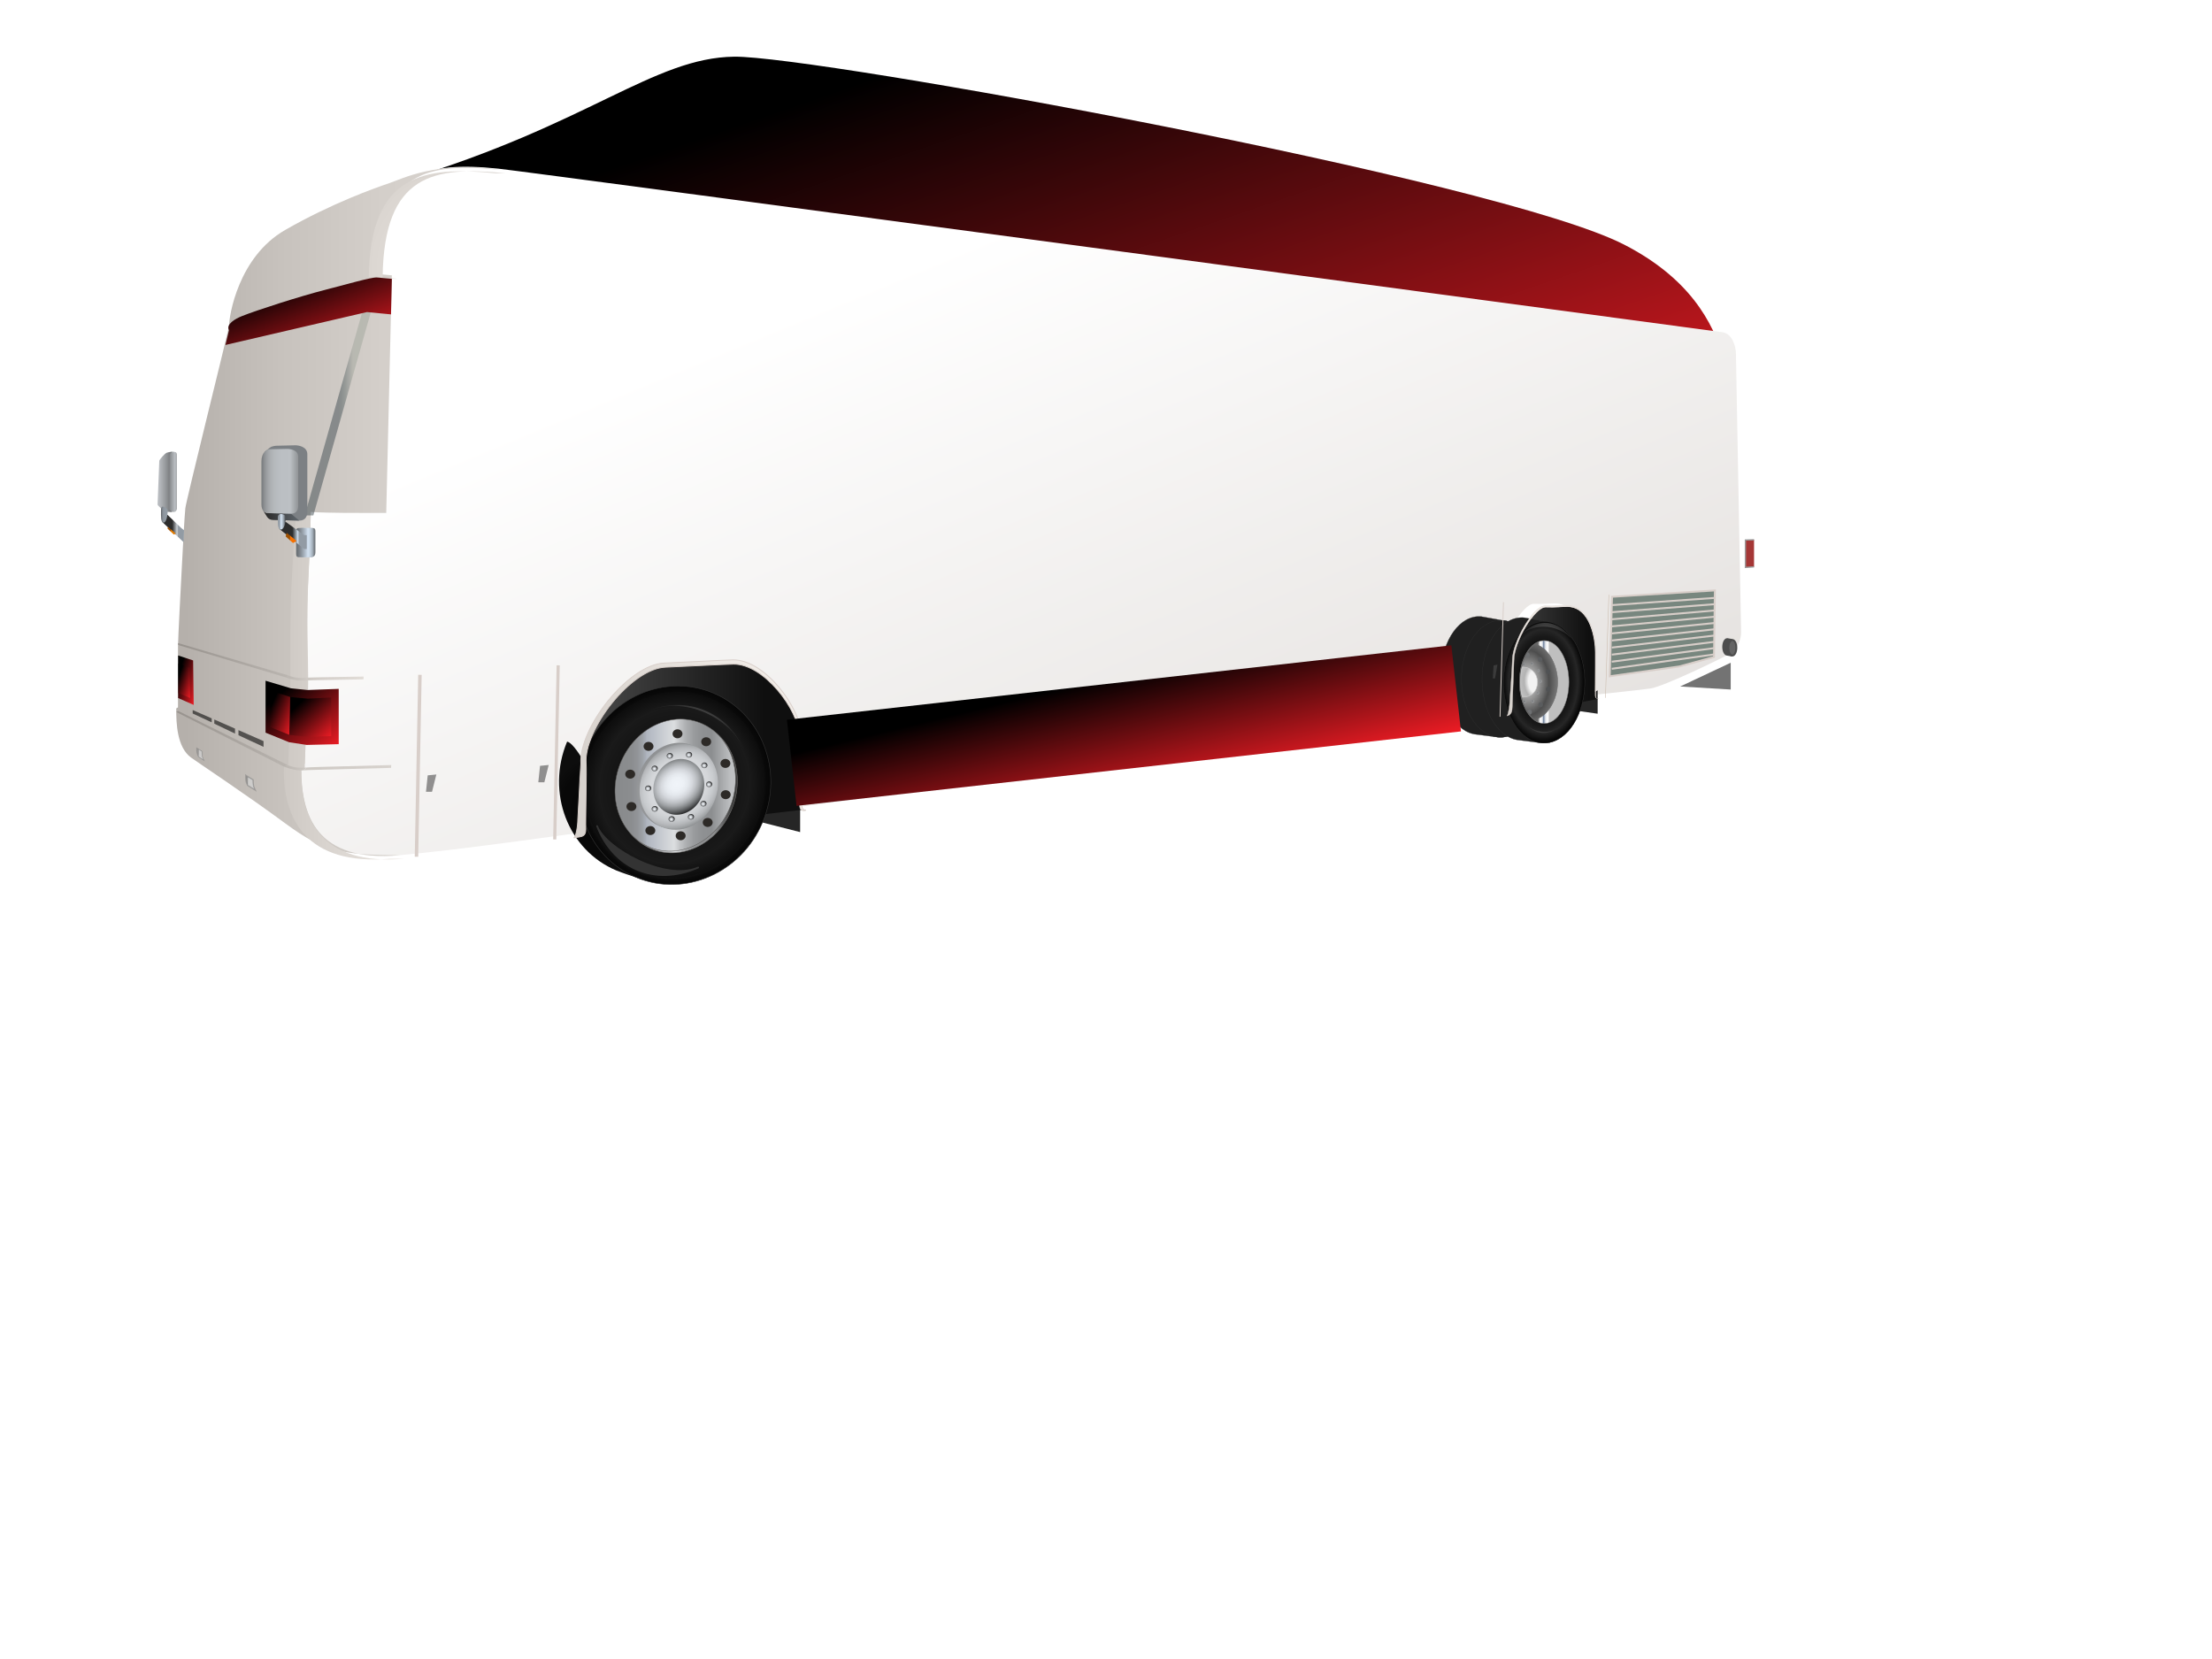 <?xml version="1.0"?><svg width="640" height="480" xmlns="http://www.w3.org/2000/svg">
 <title>silver and red rv</title>
 <defs>
  <linearGradient id="svg_6" x1="0.332" y1="0.223" x2="1" y2="1">
   <stop offset="0" stop-color="#ffffff"/>
   <stop offset="1" stop-color="#dfdbd8"/>
  </linearGradient>
  <linearGradient y2="1" x2="1" y1="0.195" x1="0.207" id="svg_5">
   <stop stop-color="#000000" offset="0"/>
   <stop stop-color="#ec1c24" offset="1"/>
  </linearGradient>
 </defs>
 <g>
  <title>Layer 1</title>
  <switch>
   <g>
    <path fill="url(#svg_5)" d="m117.67,49.726c53.071,-15.324 72.176,-34.478 95.527,-34.478s220.775,38.309 256.863,57.463s29.72,49.802 31.842,68.956l-384.233,-91.941z" transform="rotate(-0.68 309.786,78.458) "/>
    <path fill="url(#svg_6)" d="m498.385,96.125c0,0 -345.403,-46.431 -354.266,-47.333c-20.47,-2.084 -34.873,0.5 -35.204,30.5l4.21,0.375l-1.61,68.75c-7.924,0 -16.344,0.043 -21.626,-0.291c0,0 -0.331,10.317 -0.743,19.666c-0.411,9.334 -0.329,21.335 -0.329,28.001c0,6.45 -0.578,21.013 -0.654,25.272c-0.003,0.143 -0.995,0.524 -0.996,0.644c-0.165,14.333 4.044,27.833 28.229,25.75c16.202,-1.396 48.376,-5.98 51.34,-6.376c2.187,-0.292 1.857,-1.708 1.857,-3.375c0,-4.334 0.282,-15.505 0.124,-18c-0.619,-9.75 12.876,-27.375 22.781,-27.75c4.716,-0.179 16.95,-0.839 19.439,-0.875c8.666,-0.125 18.695,13.125 18.943,20.875c0.16,5.004 0,17.25 0,18.75s0,2.75 1.238,2.75s200.326,-27 201.564,-27.25s1.486,-1.375 1.486,-2.5c0,-1 0.495,-12.25 0.495,-13.625c0,-5.127 5.943,-15.5 9.162,-15.375c2.849,0.11 4.581,-0.125 6.067,-0.125c6.796,0 8.048,9.625 8.048,13.125c0,2.264 0,11.5 0,12.25s0,1.25 0.99,1.25s14.858,-1.5 18.572,-2s21.296,-9 23.277,-10.25s2.971,-4 2.971,-6s-1.486,-78.25 -1.486,-80.5s-1.073,-5.916 -3.879,-6.333l0,0z"/>
    <polygon fill="#262626" points="462.25,199.75 462.25,206.5 451.75,205   "/>
    <polygon fill="#262626" points="231.5,232.75 231.5,240.75 215.75,236.75   "/>
    <linearGradient id="SVGID_5_" x1="0.083" y1="0.253" x2="0.893" y2="0.253">
     <stop offset="0" stop-color="#414141"/>
     <stop offset="0.306" stop-color="#313131"/>
     <stop offset="1" stop-color="#0F0F0F"/>
    </linearGradient>
    <path fill="url(#SVGID_5_)" d="m436,207.208c1.25,-0.25 1.5,-1.375 1.5,-2.5c0,-1 0.5,-12.25 0.5,-13.625c0,-5.127 6,-15.5 9.25,-15.375c2.876,0.11 4.625,-0.125 6.125,-0.125c6.861,0 8.125,9.625 8.125,13.125c0,2.264 0,11.5 0,12.25s0,1.25 1,1.25l-26.5,5z"/>
    <g>
     <path fill="#202020" stroke="#333333" stroke-width="0.071" stroke-linecap="round" stroke-linejoin="round" stroke-miterlimit="500" d="m427.223,212.5c-6.086,-0.522 -10.719,-8.582 -10.35,-18.003c0.371,-9.42 5.604,-16.636 11.691,-16.113l6.271,1.128c6.231,0.516 10.976,8.497 10.597,17.826c-0.379,9.33 -5.737,16.477 -11.968,15.959l-6.241,-0.797z"/>
     <path fill="#202020" stroke="#333333" stroke-width="0.071" stroke-linecap="round" stroke-linejoin="round" stroke-miterlimit="500" d="m422.867,195.469c0.381,-9.328 5.738,-16.473 11.97,-15.957s10.976,8.497 10.597,17.826c-0.379,9.33 -5.737,16.477 -11.969,15.959c-6.232,-0.514 -10.977,-8.496 -10.598,-17.828z"/>
    </g>
    <g>
     <path fill="#202020" stroke="#333333" stroke-width="0.073" stroke-linecap="round" stroke-linejoin="round" stroke-miterlimit="500" d="m439.569,214.149c-6.323,-0.542 -11.137,-8.916 -10.753,-18.704c0.385,-9.787 5.822,-17.283 12.146,-16.741l6.516,1.172c6.475,0.536 11.403,8.828 11.01,18.521s-5.961,17.118 -12.435,16.581l-6.484,-0.829z"/>
     <radialGradient id="SVGID_6_" cx="566.364" cy="276.909" r="12.723" gradientTransform="matrix(0.921 0.076 -0.056 1.379 -59.575 -227.783)" gradientUnits="userSpaceOnUse">
      <stop offset="0" stop-color="#000000"/>
      <stop offset="0.338" stop-color="#030303"/>
      <stop offset="0.561" stop-color="#0C0C0C"/>
      <stop offset="0.75" stop-color="#1A1A1A"/>
      <stop offset="0.853" stop-color="#262626"/>
      <stop offset="1" stop-color="#060606"/>
     </radialGradient>
     <path fill="url(#SVGID_6_)" stroke="#333333" stroke-width="0.073" stroke-linecap="round" stroke-linejoin="round" stroke-miterlimit="500" d="m435.044,196.455c0.395,-9.691 5.961,-17.115 12.436,-16.579s11.403,8.828 11.01,18.521s-5.961,17.118 -12.435,16.581c-6.475,-0.535 -11.405,-8.828 -11.011,-18.523z"/>
     <radialGradient id="SVGID_7_" cx="186.492" cy="-3.011" r="4.985" gradientTransform="matrix(0.612 1.029 -0.691 0.921 330.086 17.931)" gradientUnits="userSpaceOnUse">
      <stop offset="0" stop-color="#4D4D4D"/>
      <stop offset="0.361" stop-color="#494949"/>
      <stop offset="0.644" stop-color="#404040"/>
      <stop offset="0.9" stop-color="#2F2F2F"/>
      <stop offset="1" stop-color="#262626"/>
     </radialGradient>
     <path fill="url(#SVGID_7_)" d="m452.833,208.57c-3.674,4.898 -10.065,3.849 -12.992,-1.075c3.369,5.669 9.186,6.149 12.992,1.075z"/>
    </g>
    <g>
     <radialGradient id="SVGID_8_" cx="126.014" cy="-47.334" r="6.568" gradientTransform="matrix(-0.612 -1.029 0.691 -0.921 557.246 273.069)" gradientUnits="userSpaceOnUse">
      <stop offset="0" stop-color="#4D4D4D"/>
      <stop offset="0.361" stop-color="#494949"/>
      <stop offset="0.644" stop-color="#404040"/>
      <stop offset="0.9" stop-color="#2F2F2F"/>
      <stop offset="1" stop-color="#262626"/>
     </radialGradient>
     <path fill="url(#SVGID_8_)" d="m438.795,185.137c4.536,-6.048 13.758,-4.37 17.123,1.293c-4.671,-7.859 -11.939,-8.206 -17.123,-1.293z"/>
    </g>
    <linearGradient id="SVGID_9_" x1="0.157" y1="0.206" x2="0.826" y2="0.206">
     <stop offset="0" stop-color="#414141"/>
     <stop offset="0.306" stop-color="#313131"/>
     <stop offset="1" stop-color="#0F0F0F"/>
    </linearGradient>
    <path fill="url(#SVGID_9_)" d="m167.5,241.875c2.208,-0.292 1.875,-1.708 1.875,-3.375c0,-4.334 0.285,-15.505 0.125,-18c-0.625,-9.75 13,-27.375 23,-27.75c4.761,-0.179 17.113,-0.839 19.625,-0.875c8.75,-0.125 18.875,13.125 19.125,20.875c0.162,5.004 0,17.25 0,18.75s0,2.75 1.25,2.75l-65,7.625z"/>
    <g>
     <radialGradient id="SVGID_10_" cx="163.602" cy="272.78" r="17.896" gradientTransform="matrix(0.792 0.331 -0.351 0.842 140.294 -49.498)" gradientUnits="userSpaceOnUse">
      <stop offset="0" stop-color="#060606"/>
      <stop offset="0.782" stop-color="#080808"/>
      <stop offset="1" stop-color="#0D0D0D"/>
     </radialGradient>
     <path fill="url(#SVGID_10_)" d="m184.042,253.833c-0.792,-0.208 -3.875,-1.25 -5.656,-1.952c-14.051,-5.864 -20.457,-22.562 -14.309,-37.297c4.298,0.416 20.09,35.749 19.965,39.249z"/>
    </g>
    <g>
     <radialGradient id="SVGID_11_" cx="183.239" cy="256.346" r="32.12" gradientTransform="matrix(0.792 0.331 -0.347 0.831 138.952 -46.28)" gradientUnits="userSpaceOnUse">
      <stop offset="0" stop-color="#000000"/>
      <stop offset="0.482" stop-color="#020202"/>
      <stop offset="0.655" stop-color="#090909"/>
      <stop offset="0.779" stop-color="#141414"/>
      <stop offset="0.878" stop-color="#252525"/>
      <stop offset="0.883" stop-color="#262626"/>
      <stop offset="0.888" stop-color="#232323"/>
      <stop offset="0.919" stop-color="#131313"/>
      <stop offset="0.954" stop-color="#090909"/>
      <stop offset="1" stop-color="#060606"/>
     </radialGradient>
     <path fill="url(#SVGID_11_)" stroke="#333333" stroke-width="0.15" stroke-linecap="round" stroke-linejoin="round" stroke-miterlimit="500" d="m169.805,216.584c6.148,-14.733 22.522,-21.926 36.574,-16.062c14.05,5.862 20.456,22.559 14.309,37.293c-6.148,14.736 -22.523,21.928 -36.574,16.065c-14.051,-5.863 -20.457,-22.56 -14.309,-37.296z"/>
     <radialGradient id="SVGID_12_" cx="183.238" cy="256.343" r="29.991" gradientTransform="matrix(0.792 0.331 -0.347 0.831 138.98 -46.349)" gradientUnits="userSpaceOnUse">
      <stop offset="0" stop-color="#0D0D0D"/>
      <stop offset="0.482" stop-color="#101010"/>
      <stop offset="0.822" stop-color="#191919"/>
      <stop offset="0.841" stop-color="#1A1A1A"/>
      <stop offset="0.85" stop-color="#191919"/>
      <stop offset="1" stop-color="#0D0D0D"/>
     </radialGradient>
     <path fill="url(#SVGID_12_)" d="m171.491,217.289c5.74,-13.757 21.029,-20.474 34.151,-15c13.118,5.475 19.099,21.065 13.36,34.823c-5.742,13.757 -21.03,20.475 -34.149,14.999c-13.121,-5.474 -19.103,-21.065 -13.362,-34.822z"/>
     <path fill="#333333" stroke="#333333" stroke-width="0.5" stroke-linecap="round" stroke-linejoin="round" d="m202,251c-9.488,4.169 -26.759,-5.507 -29.25,-12c4.625,12.057 16.482,17.607 29.25,12z"/>
     <radialGradient id="SVGID_13_" cx="381.952" cy="450.5" r="12.587" gradientTransform="matrix(-0.315 -0.821 0.805 -0.354 -41.338 686.017)" gradientUnits="userSpaceOnUse">
      <stop offset="0" stop-color="#4D4D4D"/>
      <stop offset="0.361" stop-color="#494949"/>
      <stop offset="0.644" stop-color="#404040"/>
      <stop offset="0.9" stop-color="#2F2F2F"/>
      <stop offset="1" stop-color="#262626"/>
     </radialGradient>
     <path fill="url(#SVGID_13_)" d="m187.314,205.812c10.801,-4.746 24.393,1.85 28.197,11.765c-4.38,-11.415 -17.007,-16.679 -28.197,-11.765z"/>
    </g>
    <g>
     <linearGradient id="SVGID_14_" x1="0.096" y1="0.366" x2="0.904" y2="0.366">
      <stop offset="0" stop-color="#505050"/>
      <stop offset="0.141" stop-color="#989A9D"/>
      <stop offset="0.256" stop-color="#9B9DA0"/>
      <stop offset="0.33" stop-color="#A3A5A8"/>
      <stop offset="0.393" stop-color="#B2B4B7"/>
      <stop offset="0.449" stop-color="#C7C9CB"/>
      <stop offset="0.491" stop-color="#DCDEE0"/>
      <stop offset="0.51" stop-color="#CBCDCF"/>
      <stop offset="0.544" stop-color="#B4B6B8"/>
      <stop offset="0.584" stop-color="#A2A4A6"/>
      <stop offset="0.631" stop-color="#959799"/>
      <stop offset="0.694" stop-color="#8E9092"/>
      <stop offset="0.834" stop-color="#8C8E90"/>
      <stop offset="1" stop-color="#3C3C3C"/>
     </linearGradient>
     <path fill="url(#SVGID_14_)" stroke="#787674" stroke-width="0.125" d="m210.619,236.429c-5.167,9.367 -15.946,13.041 -24.078,8.2c-8.131,-4.838 -10.537,-16.357 -5.371,-25.728c5.167,-9.369 15.947,-13.041 24.079,-8.201c8.131,4.842 10.536,16.358 5.37,25.729z"/>
     <linearGradient id="SVGID_15_" x1="0.096" y1="0.366" x2="0.904" y2="0.366">
      <stop offset="0" stop-color="#898B8D"/>
      <stop offset="0.103" stop-color="#8B8D8F"/>
      <stop offset="0.156" stop-color="#919397"/>
      <stop offset="0.198" stop-color="#9B9FA4"/>
      <stop offset="0.233" stop-color="#A9AEB7"/>
      <stop offset="0.245" stop-color="#B0B6C0"/>
      <stop offset="0.491" stop-color="#DCDEE0"/>
      <stop offset="0.541" stop-color="#C3C5C7"/>
      <stop offset="0.604" stop-color="#ABADAF"/>
      <stop offset="0.67" stop-color="#999B9D"/>
      <stop offset="0.741" stop-color="#8F9193"/>
      <stop offset="0.828" stop-color="#8C8E90"/>
      <stop offset="1" stop-color="#BEC0C2"/>
     </linearGradient>
     <path fill="url(#SVGID_15_)" stroke="#5A5856" stroke-width="0.125" d="m210.098,235.926c-5.167,9.369 -15.946,13.041 -24.077,8.202c-8.132,-4.839 -10.537,-16.357 -5.372,-25.729c5.167,-9.37 15.947,-13.041 24.079,-8.201c8.131,4.842 10.535,16.358 5.37,25.728z"/>
     <radialGradient id="SVGID_16_" cx="194.29" cy="231.2" r="11.791" gradientTransform="matrix(0.728 0.701 -0.874 0.841 256.072 -103.429)" gradientUnits="userSpaceOnUse">
      <stop offset="0" stop-color="#DCDFE2"/>
      <stop offset="0.093" stop-color="#D2D5D8"/>
      <stop offset="0.489" stop-color="#ACAEB1"/>
      <stop offset="0.805" stop-color="#959799"/>
      <stop offset="1" stop-color="#8C8E90"/>
     </radialGradient>
     <path fill="url(#SVGID_16_)" d="m205.118,233.027c-3.358,6.09 -10.364,8.478 -15.65,5.33c-5.285,-3.146 -6.849,-10.632 -3.491,-16.722c3.359,-6.091 10.366,-8.478 15.652,-5.332c5.284,3.147 6.847,10.633 3.489,16.724z"/>
     <radialGradient id="SVGID_17_" cx="195.12" cy="231.537" r="11.791" gradientTransform="matrix(0.728 0.701 -0.874 0.841 256.616 -103.961)" gradientUnits="userSpaceOnUse">
      <stop offset="0" stop-color="#DCDFE2"/>
      <stop offset="0.468" stop-color="#DADDE0"/>
      <stop offset="0.637" stop-color="#D4D6D9"/>
      <stop offset="0.757" stop-color="#C8CBCE"/>
      <stop offset="0.854" stop-color="#B8BABD"/>
      <stop offset="0.936" stop-color="#A2A5A7"/>
      <stop offset="1" stop-color="#8C8E90"/>
     </radialGradient>
     <path fill="url(#SVGID_17_)" d="m205.973,233.362c-3.359,6.09 -10.365,8.478 -15.651,5.331c-5.285,-3.146 -6.849,-10.632 -3.49,-16.722c3.358,-6.091 10.365,-8.478 15.651,-5.332c5.284,3.146 6.847,10.632 3.49,16.723z"/>
     <radialGradient id="SVGID_18_" cx="194.613" cy="230.863" r="8.313" gradientTransform="matrix(0.679 0.745 -0.928 0.785 277.904 -99.289)" gradientUnits="userSpaceOnUse">
      <stop offset="0" stop-color="#F0F4F9"/>
      <stop offset="0.198" stop-color="#EDF1F6"/>
      <stop offset="0.343" stop-color="#E4E8ED"/>
      <stop offset="0.471" stop-color="#D5D8DD"/>
      <stop offset="0.589" stop-color="#BFC2C6"/>
      <stop offset="0.701" stop-color="#A3A6A9"/>
      <stop offset="0.808" stop-color="#808385"/>
      <stop offset="0.908" stop-color="#585A5C"/>
      <stop offset="1" stop-color="#2D2E2F"/>
     </radialGradient>
     <path fill="url(#SVGID_18_)" d="m202.622,231.368c-2.182,3.958 -6.737,5.51 -10.173,3.465s-4.452,-6.911 -2.269,-10.87c2.183,-3.958 6.737,-5.509 10.173,-3.465c3.436,2.045 4.452,6.911 2.269,10.87z"/>
     <g>
      <ellipse fill="#2D2A27" cx="196.026" cy="212.307" rx="1.434" ry="1.299"/>
      <ellipse fill="#2D2A27" cx="204.324" cy="214.609" rx="1.434" ry="1.297"/>
      <ellipse fill="#2D2A27" cx="209.885" cy="220.885" rx="1.434" ry="1.297"/>
      <ellipse fill="#2D2A27" cx="209.971" cy="229.925" rx="1.434" ry="1.297"/>
      <ellipse fill="#2D2A27" cx="204.758" cy="237.958" rx="1.434" ry="1.298"/>
      <ellipse fill="#2D2A27" cx="196.938" cy="241.81" rx="1.434" ry="1.298"/>
      <ellipse fill="#2D2A27" cx="188.162" cy="240.303" rx="1.434" ry="1.298"/>
      <ellipse fill="#2D2A27" cx="182.688" cy="233.357" rx="1.434" ry="1.297"/>
      <ellipse fill="#2D2A27" cx="182.34" cy="223.983" rx="1.434" ry="1.298"/>
      <ellipse fill="#2D2A27" cx="187.641" cy="215.948" rx="1.434" ry="1.298"/>
     </g>
     <g>
      <radialGradient id="SVGID_19_" cx="192.592" cy="222.469" r="0.852" gradientTransform="matrix(1.029 0 0 0.992 -4.455 -1.926)" gradientUnits="userSpaceOnUse">
       <stop offset="0" stop-color="#F0F4F9"/>
       <stop offset="0.118" stop-color="#EBEFF4"/>
       <stop offset="0.259" stop-color="#DDE1E5"/>
       <stop offset="0.413" stop-color="#C5C9CD"/>
       <stop offset="0.576" stop-color="#A5A8AB"/>
       <stop offset="0.745" stop-color="#7B7D7F"/>
       <stop offset="0.917" stop-color="#48494B"/>
       <stop offset="1" stop-color="#2D2E2F"/>
      </radialGradient>
      <path fill="url(#SVGID_19_)" d="m194.666,218.421c0.136,0.434 -0.143,0.896 -0.621,1.035c-0.479,0.139 -0.976,-0.1 -1.111,-0.533c-0.135,-0.432 0.144,-0.895 0.623,-1.033c0.476,-0.14 0.973,0.1 1.109,0.531z"/>
      <radialGradient id="SVGID_20_" cx="197.99" cy="222.168" r="0.853" gradientTransform="matrix(1.029 0 0 0.992 -4.455 -1.926)" gradientUnits="userSpaceOnUse">
       <stop offset="0" stop-color="#F0F4F9"/>
       <stop offset="0.118" stop-color="#EBEFF4"/>
       <stop offset="0.259" stop-color="#DDE1E5"/>
       <stop offset="0.413" stop-color="#C5C9CD"/>
       <stop offset="0.576" stop-color="#A5A8AB"/>
       <stop offset="0.745" stop-color="#7B7D7F"/>
       <stop offset="0.917" stop-color="#48494B"/>
       <stop offset="1" stop-color="#2D2E2F"/>
      </radialGradient>
      <path fill="url(#SVGID_20_)" d="m200.222,218.125c0.135,0.432 -0.143,0.897 -0.621,1.035c-0.479,0.139 -0.976,-0.1 -1.111,-0.533c-0.136,-0.433 0.143,-0.895 0.621,-1.034c0.479,-0.139 0.975,0.098 1.111,0.532z"/>
      <radialGradient id="SVGID_21_" cx="202.298" cy="225.247" r="0.852" gradientTransform="matrix(1.029 0 0 0.992 -4.455 -1.926)" gradientUnits="userSpaceOnUse">
       <stop offset="0" stop-color="#F0F4F9"/>
       <stop offset="0.118" stop-color="#EBEFF4"/>
       <stop offset="0.259" stop-color="#DDE1E5"/>
       <stop offset="0.413" stop-color="#C5C9CD"/>
       <stop offset="0.576" stop-color="#A5A8AB"/>
       <stop offset="0.745" stop-color="#7B7D7F"/>
       <stop offset="0.917" stop-color="#48494B"/>
       <stop offset="1" stop-color="#2D2E2F"/>
      </radialGradient>
      <path fill="url(#SVGID_21_)" d="m204.658,221.178c0.135,0.433 -0.144,0.895 -0.622,1.034c-0.479,0.139 -0.976,-0.098 -1.11,-0.532c-0.135,-0.432 0.143,-0.896 0.621,-1.034c0.478,-0.139 0.975,0.1 1.111,0.532z"/>
      <radialGradient id="SVGID_22_" cx="203.645" cy="230.778" r="0.853" gradientTransform="matrix(1.029 0 0 0.992 -4.455 -1.926)" gradientUnits="userSpaceOnUse">
       <stop offset="0" stop-color="#F0F4F9"/>
       <stop offset="0.118" stop-color="#EBEFF4"/>
       <stop offset="0.259" stop-color="#DDE1E5"/>
       <stop offset="0.413" stop-color="#C5C9CD"/>
       <stop offset="0.576" stop-color="#A5A8AB"/>
       <stop offset="0.745" stop-color="#7B7D7F"/>
       <stop offset="0.917" stop-color="#48494B"/>
       <stop offset="1" stop-color="#2D2E2F"/>
      </radialGradient>
      <path fill="url(#SVGID_22_)" d="m206.044,226.661c0.135,0.434 -0.144,0.896 -0.621,1.036c-0.479,0.138 -0.977,-0.1 -1.112,-0.534c-0.135,-0.431 0.144,-0.896 0.621,-1.034c0.479,-0.139 0.977,0.1 1.112,0.532z"/>
      <radialGradient id="SVGID_23_" cx="202.041" cy="236.433" r="0.852" gradientTransform="matrix(1.029 0 0 0.992 -4.455 -1.926)" gradientUnits="userSpaceOnUse">
       <stop offset="0" stop-color="#F0F4F9"/>
       <stop offset="0.118" stop-color="#EBEFF4"/>
       <stop offset="0.259" stop-color="#DDE1E5"/>
       <stop offset="0.413" stop-color="#C5C9CD"/>
       <stop offset="0.576" stop-color="#A5A8AB"/>
       <stop offset="0.745" stop-color="#7B7D7F"/>
       <stop offset="0.917" stop-color="#48494B"/>
       <stop offset="1" stop-color="#2D2E2F"/>
      </radialGradient>
      <path fill="url(#SVGID_23_)" d="m204.393,232.268c0.135,0.434 -0.144,0.897 -0.622,1.035c-0.478,0.14 -0.975,-0.099 -1.111,-0.532c-0.134,-0.432 0.144,-0.896 0.623,-1.034c0.477,-0.139 0.975,0.099 1.11,0.531z"/>
      <radialGradient id="SVGID_24_" cx="198.536" cy="240.282" r="0.853" gradientTransform="matrix(1.029 0 0 0.992 -4.455 -1.926)" gradientUnits="userSpaceOnUse">
       <stop offset="0" stop-color="#F0F4F9"/>
       <stop offset="0.118" stop-color="#EBEFF4"/>
       <stop offset="0.259" stop-color="#DDE1E5"/>
       <stop offset="0.413" stop-color="#C5C9CD"/>
       <stop offset="0.576" stop-color="#A5A8AB"/>
       <stop offset="0.745" stop-color="#7B7D7F"/>
       <stop offset="0.917" stop-color="#48494B"/>
       <stop offset="1" stop-color="#2D2E2F"/>
      </radialGradient>
      <path fill="url(#SVGID_24_)" d="m200.786,236.085c0.134,0.433 -0.144,0.896 -0.623,1.035s-0.976,-0.1 -1.111,-0.533c-0.134,-0.432 0.144,-0.896 0.622,-1.034c0.478,-0.138 0.976,0.1 1.112,0.532z"/>
      <radialGradient id="SVGID_25_" cx="193.11" cy="240.913" r="0.853" gradientTransform="matrix(1.029 0 0 0.992 -4.455 -1.926)" gradientUnits="userSpaceOnUse">
       <stop offset="0" stop-color="#F0F4F9"/>
       <stop offset="0.118" stop-color="#EBEFF4"/>
       <stop offset="0.259" stop-color="#DDE1E5"/>
       <stop offset="0.413" stop-color="#C5C9CD"/>
       <stop offset="0.576" stop-color="#A5A8AB"/>
       <stop offset="0.745" stop-color="#7B7D7F"/>
       <stop offset="0.917" stop-color="#48494B"/>
       <stop offset="1" stop-color="#2D2E2F"/>
      </radialGradient>
      <path fill="url(#SVGID_25_)" d="m195.199,236.711c0.135,0.432 -0.144,0.896 -0.622,1.035c-0.478,0.138 -0.976,-0.1 -1.111,-0.533c-0.134,-0.433 0.144,-0.895 0.622,-1.035c0.478,-0.137 0.976,0.101 1.111,0.533z"/>
      <radialGradient id="SVGID_26_" cx="188.367" cy="237.952" r="0.852" gradientTransform="matrix(1.029 0 0 0.992 -4.455 -1.926)" gradientUnits="userSpaceOnUse">
       <stop offset="0" stop-color="#F0F4F9"/>
       <stop offset="0.118" stop-color="#EBEFF4"/>
       <stop offset="0.259" stop-color="#DDE1E5"/>
       <stop offset="0.413" stop-color="#C5C9CD"/>
       <stop offset="0.576" stop-color="#A5A8AB"/>
       <stop offset="0.745" stop-color="#7B7D7F"/>
       <stop offset="0.917" stop-color="#48494B"/>
       <stop offset="1" stop-color="#2D2E2F"/>
      </radialGradient>
      <path fill="url(#SVGID_26_)" d="m190.316,233.775c0.137,0.433 -0.142,0.896 -0.621,1.036c-0.478,0.138 -0.975,-0.101 -1.11,-0.534c-0.135,-0.432 0.143,-0.896 0.621,-1.034c0.478,-0.138 0.976,0.1 1.11,0.532z"/>
      <radialGradient id="SVGID_27_" cx="186.509" cy="231.959" r="0.853" gradientTransform="matrix(1.029 0 0 0.992 -4.455 -1.926)" gradientUnits="userSpaceOnUse">
       <stop offset="0" stop-color="#F0F4F9"/>
       <stop offset="0.118" stop-color="#EBEFF4"/>
       <stop offset="0.259" stop-color="#DDE1E5"/>
       <stop offset="0.413" stop-color="#C5C9CD"/>
       <stop offset="0.576" stop-color="#A5A8AB"/>
       <stop offset="0.745" stop-color="#7B7D7F"/>
       <stop offset="0.917" stop-color="#48494B"/>
       <stop offset="1" stop-color="#2D2E2F"/>
      </radialGradient>
      <path fill="url(#SVGID_27_)" d="m188.406,227.833c0.134,0.433 -0.145,0.896 -0.623,1.034c-0.478,0.139 -0.976,-0.1 -1.111,-0.532c-0.135,-0.434 0.144,-0.896 0.622,-1.035c0.478,-0.138 0.976,0.099 1.112,0.533z"/>
      <radialGradient id="SVGID_28_" cx="188.339" cy="226.167" r="0.853" gradientTransform="matrix(1.029 0 0 0.992 -4.455 -1.926)" gradientUnits="userSpaceOnUse">
       <stop offset="0" stop-color="#F0F4F9"/>
       <stop offset="0.118" stop-color="#EBEFF4"/>
       <stop offset="0.259" stop-color="#DDE1E5"/>
       <stop offset="0.413" stop-color="#C5C9CD"/>
       <stop offset="0.576" stop-color="#A5A8AB"/>
       <stop offset="0.745" stop-color="#7B7D7F"/>
       <stop offset="0.917" stop-color="#48494B"/>
       <stop offset="1" stop-color="#2D2E2F"/>
      </radialGradient>
      <path fill="url(#SVGID_28_)" d="m190.287,222.09c0.136,0.433 -0.143,0.896 -0.621,1.035c-0.478,0.138 -0.975,-0.1 -1.11,-0.534c-0.135,-0.432 0.143,-0.896 0.621,-1.034c0.478,-0.138 0.976,0.101 1.11,0.533z"/>
     </g>
    </g>
    <linearGradient id="SVGID_30_" x1="0.029" y1="0.482" x2="0.944" y2="0.482">
     <stop offset="0" stop-color="#B5B0AB"/>
     <stop offset="0.319" stop-color="#C7C2BD"/>
     <stop offset="0.665" stop-color="#D4CFCA"/>
     <stop offset="1" stop-color="#D8D3CE"/>
    </linearGradient>
    <path fill="url(#SVGID_30_)" d="m144.667,49.126c-20.667,-2.084 -35.208,0.166 -35.542,30.166l4.25,0.375l-1.625,68.75c-8,0 -16.501,0.043 -21.834,-0.291c0,0 -0.251,10.322 -0.75,19.666c-0.499,9.333 -0.332,21.335 -0.332,28.001s-0.624,21.499 -0.667,25.166c-0.001,0.083 -1.002,0.666 -1.003,0.749c-0.126,14.243 4.228,27.822 28.503,25.751c-16.167,-0.167 -21.542,-0.667 -33.042,-9.167s-25.234,-17.551 -27.375,-19.125c-4.023,-2.958 -4.29,-9.837 -4.253,-14.167c0.001,-0.127 0.502,-0.251 0.503,-0.374c0,-0.113 0,0.025 0,-0.084c0,-4.25 0,-15.5 0,-17.5s0.875,-18.5 1.125,-23.25s0.75,-14.5 1,-16.75s11.375,-47 12.625,-52.5c0,-3.25 2.75,-20.25 16.25,-28s26.25,-12.25 30,-13.5s13.875,-6.625 32.167,-3.916z"/>
    <radialGradient id="SVGID_31_" cx="133.939" cy="76.958" r="48.084" gradientUnits="userSpaceOnUse">
     <stop offset="0" stop-color="#ECE7E2"/>
     <stop offset="1" stop-color="#CEC9C4"/>
    </radialGradient>
    <path fill="url(#SVGID_31_)" d="m111.958,80.667l-5.25,-0.375c0.333,-30 15.875,-32.25 36.542,-30.166h3c-20.667,-2.084 -35.208,0.166 -35.542,30.166l4.25,0.375h-3l0,0z"/>
    <linearGradient id="SVGID_32_" x1="0.005" y1="0.491" x2="1" y2="0.491">
     <stop offset="0" stop-color="#CEC9C4"/>
     <stop offset="1" stop-color="#ECE7E2"/>
    </linearGradient>
    <path fill="url(#SVGID_32_)" d="m112.875,248.459c-24.417,2.083 -30.917,-11.667 -30.75,-26c0.001,-0.103 0.003,-0.465 0.006,-0.586c0.004,-0.254 1.261,-0.296 1.269,-0.624c0.122,-5.061 0.642,-18.371 0.642,-24.457c0,-6.666 -0.167,-18.667 0.332,-28.001c0.499,-9.344 1.235,-19.761 1.235,-19.761l4.306,0.095c0,0 -0.251,10.322 -0.75,19.666c-0.499,9.333 0.001,21.335 0.001,28.001s-0.994,21.605 -0.994,25.272c0,0.167 -1.006,0.644 -1.006,0.644c-0.114,14.242 5.559,27.821 29.833,25.75h-4.124l0,0.001z"/>
    <linearGradient id="SVGID_35_" x1="0.634" y1="0.934" x2="0.457" y2="0.934">
     <stop offset="0" stop-color="#A0A69C"/>
     <stop offset="0.118" stop-color="#919891"/>
     <stop offset="0.513" stop-color="#656F6F"/>
     <stop offset="0.82" stop-color="#4A565A"/>
     <stop offset="1" stop-color="#404C52"/>
    </linearGradient>
    <polygon opacity="0.5" fill="url(#SVGID_35_)" points="107.625,80.292 88.166,149.126 90.666,149.126 110.125,80.292   "/>
    <path fill="url(#svg_5)" d="m65.233,99.803c0.489,-2.017 0.846,-3.507 1.017,-4.261c-0.917,-1.75 1.793,-3.299 3.75,-4.083c4.167,-1.667 16.5,-5.667 24.333,-7.667c5.326,-1.36 13.25,-3.667 14.792,-3.5l4.25,0.375l-0.244,10.292l-6.965,-0.668l-40.933,9.512z"/>
    <g>
     <linearGradient id="SVGID_41_" x1="-0.129" y1="0.521" x2="1.159" y2="0.521">
      <stop offset="0" stop-color="#2D2D2D"/>
      <stop offset="0.785" stop-color="#BCC0C4"/>
      <stop offset="1" stop-color="#696B6D"/>
     </linearGradient>
     <path fill="url(#SVGID_41_)" d="m49.291,148.042c0.865,0.123 1.213,0.105 1.417,-0.001c0.12,-0.062 0.464,-0.49 0.464,-0.833c0,-3.164 -0.005,-12.401 -0.006,-15.542c0,-0.35 -0.042,-0.833 -0.495,-0.856c0,0 -0.604,-0.254 -1.292,0c-0.575,0.213 -2.423,2.231 -2.423,2.523s0,12.417 0,12.667s1.933,1.985 2.335,2.042z"/>
    </g>
    <g>
     <linearGradient id="SVGID_42_" x1="0" y1="0.499" x2="1" y2="0.499">
      <stop offset="0" stop-color="#BCC0C4"/>
      <stop offset="0.199" stop-color="#B2B5B9"/>
      <stop offset="0.547" stop-color="#96999C"/>
      <stop offset="1" stop-color="#696B6D"/>
     </linearGradient>
     <path fill="url(#SVGID_42_)" d="m47.916,148.042c0.865,0.123 1.834,0.072 1.834,0.072c-0.062,-0.25 -0.833,-0.563 -0.833,-0.905c0,-3.241 0.125,-12.448 0.125,-15.667c0,-0.35 0.667,-0.625 0.792,-0.833c0,0 -0.937,0.037 -1.625,0.292c-0.575,0.213 -2.126,2.042 -2.126,2.334s-0.5,12.417 -0.5,12.667s1.931,1.983 2.333,2.04z"/>
    </g>
    <linearGradient id="SVGID_43_" x1="0.767" y1="0.353" x2="0.456" y2="0.353">
     <stop offset="0" stop-color="#929BA4"/>
     <stop offset="0.086" stop-color="#959DA6"/>
     <stop offset="0.142" stop-color="#9DA6AE"/>
     <stop offset="0.19" stop-color="#ACB4BB"/>
     <stop offset="0.232" stop-color="#C1C7CD"/>
     <stop offset="0.258" stop-color="#D2D7DC"/>
     <stop offset="0.443" stop-color="#A6AAAD"/>
     <stop offset="0.827" stop-color="#4F5052"/>
     <stop offset="1" stop-color="#2D2D2D"/>
    </linearGradient>
    <polygon fill="url(#SVGID_43_)" points="52.498,152.833 48.465,148.958 46.919,151 53.083,156.833 53.13,156.833 53.25,153.417       "/>
    <linearGradient id="SVGID_44_" x1="0.007" y1="0.593" x2="0.96" y2="0.593">
     <stop offset="0" stop-color="#3C3C3C"/>
     <stop offset="0.038" stop-color="#4B4C4E"/>
     <stop offset="0.106" stop-color="#616569"/>
     <stop offset="0.186" stop-color="#73797F"/>
     <stop offset="0.279" stop-color="#818890"/>
     <stop offset="0.393" stop-color="#8B939B"/>
     <stop offset="0.554" stop-color="#9099A2"/>
     <stop offset="1" stop-color="#929BA4"/>
    </linearGradient>
    <path fill="url(#SVGID_44_)" d="m46.59,147.68c0,1.716 -0.127,3.528 0.751,3.528c0.737,0 1.177,-1.75 1.177,-3.687c0,-0.125 -1.928,-2.188 -1.928,0.159z"/>
    <linearGradient id="SVGID_45_" x1="0.363" y1="0.607" x2="0.544" y2="0.607">
     <stop offset="0" stop-color="#9F5000"/>
     <stop offset="0.442" stop-color="#E17900"/>
    </linearGradient>
    <polygon fill="url(#SVGID_45_)" points="50.833,154.375 48.583,152.417 48.483,152.958 50.292,154.667   "/>
    <g>
     <polygon fill="url(#svg_5)" points="89,199.644 98,199.311 98,215.311 88.746,215.532 83.641,214.75 76.833,211.977      76.833,196.958 84.167,199.144    "/>
     <polygon fill="url(#svg_5)" points="83.953,201.656 89.001,202.144 95.833,201.811 95.833,212.978 88.869,213.218      83.688,212.594    "/>
     <polygon fill="url(#svg_5)" points="78.167,199.771 83.953,201.656 83.688,212.594 78.167,210.396    "/>
    </g>
    <g>
     <polygon fill="url(#svg_5)" points="56.042,203.958 51.542,201.958 51.542,189.644 55.875,191.083    "/>
     <polygon fill="url(#svg_5)" points="51.625,191.958 54.875,193.208 55,201.958 51.625,200.561    "/>
    </g>
    <g>
     <linearGradient id="SVGID_55_" x1="0.372" y1="0.978" x2="0.604" y2="0.978">
      <stop offset="0" stop-color="#646464"/>
      <stop offset="0.2" stop-color="#FAFAFA"/>
      <stop offset="0.285" stop-color="#F7F8F8"/>
      <stop offset="0.336" stop-color="#EFF1F3"/>
      <stop offset="0.378" stop-color="#E1E4E9"/>
      <stop offset="0.415" stop-color="#CCD3DC"/>
      <stop offset="0.449" stop-color="#B2BCCA"/>
      <stop offset="0.48" stop-color="#92A0B5"/>
      <stop offset="0.51" stop-color="#6C7F9C"/>
      <stop offset="0.515" stop-color="#647896"/>
      <stop offset="0.522" stop-color="#6C7F9C"/>
      <stop offset="0.558" stop-color="#92A0B5"/>
      <stop offset="0.597" stop-color="#B2BCCA"/>
      <stop offset="0.638" stop-color="#CCD3DC"/>
      <stop offset="0.683" stop-color="#E1E4E9"/>
      <stop offset="0.735" stop-color="#EFF1F3"/>
      <stop offset="0.797" stop-color="#F7F8F8"/>
      <stop offset="0.9" stop-color="#FAFAFA"/>
      <stop offset="1" stop-color="#BFBFBF"/>
     </linearGradient>
     <ellipse fill="url(#SVGID_55_)" stroke="#808080" stroke-width="0.125" stroke-linecap="round" stroke-linejoin="round" stroke-miterlimit="500" cx="446.767" cy="197.332" rx="7.167" ry="12"/>
     <radialGradient id="SVGID_56_" cx="441.909" cy="197.467" r="11.276" gradientTransform="matrix(1 0 0 1.5 0 -98.734)" gradientUnits="userSpaceOnUse">
      <stop offset="0.092" stop-color="#CCCCCC"/>
      <stop offset="0.558" stop-color="#4D4D4D"/>
      <stop offset="0.822" stop-color="#808080"/>
     </radialGradient>
     <path fill="url(#SVGID_56_)" stroke="#666666" stroke-width="0.125" stroke-linecap="round" stroke-linejoin="round" stroke-miterlimit="500" d="m444.042,186.417c3.602,0.522 6.64,5.791 6.64,10.915c0,5.189 -3.138,10.403 -6.807,10.836c-2.271,-2 -4.119,-5.417 -4.062,-10.836c0.062,-5.935 1.958,-9.102 4.229,-10.915z"/>
     <radialGradient id="SVGID_57_" cx="444.304" cy="197.417" r="4.834" gradientTransform="matrix(-0.999 0.034 -0.052 -1.499 898.654 478.002)" gradientUnits="userSpaceOnUse">
      <stop offset="0.472" stop-color="#F2F2F2"/>
      <stop offset="0.736" stop-color="#B3B3B3"/>
      <stop offset="1" stop-color="#BFBFBF"/>
     </radialGradient>
     <path fill="url(#SVGID_57_)" stroke="#CCCCCC" stroke-width="0.149" d="m440.406,192.986c2.781,0 4.437,2.09 4.437,4.352c0,2.29 -1.437,4.36 -4.312,4.36c-0.5,-1.198 -0.594,-2.601 -0.594,-4.36c0.001,-1.828 0.157,-3.213 0.469,-4.352z"/>
    </g>
    <path fill="#6E7072" d="m441.944,188.773c0.369,0.001 0.67,0.326 0.668,0.728c-0.002,0.403 -0.305,0.727 -0.676,0.725c-0.253,0 -0.473,-0.156 -0.585,-0.384l0.593,-1.069z"/>
    <path fill="#5A5C5E" d="m446.271,190.812c0,0.4 -0.305,0.725 -0.673,0.723c-0.37,-0.001 -0.667,-0.325 -0.665,-0.729c0,-0.404 0.302,-0.726 0.67,-0.725c0.371,0.001 0.668,0.327 0.668,0.731z"/>
    <ellipse fill="#505254" cx="447.897" cy="194.339" rx="0.67" ry="0.728"/>
    <ellipse fill="#505254" cx="447.92" cy="199.408" rx="0.67" ry="0.728"/>
    <ellipse fill="#5A5C5E" cx="445.75" cy="203.9" rx="0.67" ry="0.728"/>
    <path fill="#6E7072" d="m441.947,205.758c0.103,-0.26 0.34,-0.441 0.619,-0.442c0.367,0.002 0.667,0.329 0.665,0.73c-0.001,0.367 -0.253,0.671 -0.578,0.717l-0.706,-1.005z"/>
    <g>
     <radialGradient id="SVGID_61_" cx="488.56" cy="257.714" r="0.852" gradientTransform="matrix(0.481 0.002 -0.002 0.433 206.375 79.587)" gradientUnits="userSpaceOnUse">
      <stop offset="0" stop-color="#6E7072"/>
      <stop offset="1" stop-color="#96989A"/>
     </radialGradient>
     <path fill="url(#SVGID_61_)" d="m441.336,192.099c0.063,0.244 -0.068,0.503 -0.292,0.579c-0.223,0.077 -0.455,-0.057 -0.519,-0.3c-0.061,-0.242 0.07,-0.502 0.296,-0.579c0.222,-0.077 0.454,0.058 0.515,0.3z"/>
     <radialGradient id="SVGID_62_" cx="493.438" cy="257.418" r="0.854" gradientTransform="matrix(0.481 0.002 -0.002 0.433 206.376 79.55)" gradientUnits="userSpaceOnUse">
      <stop offset="0" stop-color="#6E7072"/>
      <stop offset="1" stop-color="#96989A"/>
     </radialGradient>
     <path fill="url(#SVGID_62_)" d="m443.685,191.946c0.062,0.241 -0.068,0.502 -0.294,0.579c-0.223,0.076 -0.455,-0.059 -0.519,-0.302c-0.062,-0.244 0.071,-0.502 0.296,-0.581c0.222,-0.073 0.453,0.06 0.517,0.304z"/>
     <radialGradient id="SVGID_63_" cx="497.228" cy="260.947" r="0.852" gradientTransform="matrix(0.481 0.002 -0.002 0.433 206.374 79.984)" gradientUnits="userSpaceOnUse">
      <stop offset="0" stop-color="#828486"/>
      <stop offset="1" stop-color="#96989A"/>
     </radialGradient>
     <path fill="url(#SVGID_63_)" d="m445.499,193.917c0.063,0.243 -0.068,0.502 -0.292,0.578c-0.227,0.077 -0.455,-0.057 -0.52,-0.299c-0.061,-0.243 0.07,-0.502 0.294,-0.579c0.225,-0.077 0.455,0.057 0.518,0.3z"/>
     <radialGradient id="SVGID_64_" cx="498.573" cy="266.477" r="0.853" gradientTransform="matrix(0.481 0.002 -0.002 0.433 206.371 80.665)" gradientUnits="userSpaceOnUse">
      <stop offset="0" stop-color="#828486"/>
      <stop offset="1" stop-color="#96989A"/>
     </radialGradient>
     <path fill="url(#SVGID_64_)" d="m446.135,196.995c0.061,0.244 -0.068,0.501 -0.293,0.579c-0.223,0.077 -0.456,-0.059 -0.518,-0.301c-0.063,-0.243 0.068,-0.502 0.293,-0.58c0.225,-0.077 0.455,0.058 0.518,0.302z"/>
     <radialGradient id="SVGID_65_" cx="496.975" cy="272.581" r="0.852" gradientTransform="matrix(0.481 0.002 -0.002 0.433 206.368 81.416)" gradientUnits="userSpaceOnUse">
      <stop offset="0" stop-color="#828486"/>
      <stop offset="1" stop-color="#96989A"/>
     </radialGradient>
     <path fill="url(#SVGID_65_)" d="m445.351,200.383c0.063,0.245 -0.069,0.503 -0.294,0.58c-0.225,0.076 -0.454,-0.058 -0.516,-0.3c-0.062,-0.244 0.068,-0.503 0.292,-0.58c0.225,-0.076 0.457,0.059 0.518,0.3z"/>
     <radialGradient id="SVGID_66_" cx="493.99" cy="276.879" r="0.852" gradientTransform="matrix(0.481 0.002 -0.002 0.433 206.366 81.945)" gradientUnits="userSpaceOnUse">
      <stop offset="0" stop-color="#6E7072"/>
      <stop offset="1" stop-color="#96989A"/>
     </radialGradient>
     <path fill="url(#SVGID_66_)" d="m443.905,202.767c0.063,0.242 -0.069,0.502 -0.293,0.579c-0.224,0.077 -0.453,-0.058 -0.517,-0.302c-0.062,-0.243 0.068,-0.502 0.292,-0.578c0.226,-0.077 0.458,0.059 0.518,0.301z"/>
     <radialGradient id="SVGID_67_" cx="489.08" cy="277.058" r="0.852" gradientTransform="matrix(0.481 0.002 -0.002 0.433 206.366 81.967)" gradientUnits="userSpaceOnUse">
      <stop offset="0" stop-color="#6E7072"/>
      <stop offset="1" stop-color="#96989A"/>
     </radialGradient>
     <path fill="url(#SVGID_67_)" d="m441.543,202.856c0.064,0.242 -0.068,0.502 -0.291,0.578c-0.225,0.078 -0.456,-0.056 -0.518,-0.301c-0.062,-0.242 0.068,-0.502 0.291,-0.578c0.224,-0.077 0.457,0.058 0.518,0.301z"/>
    </g>
    <line fill="none" stroke="#D8CEC9" stroke-width="0.9" x1="161.5" y1="192.5" x2="160.5" y2="242.875"/>
    <line fill="none" stroke="#D8CEC9" x1="121.5" y1="195.25" x2="120.5" y2="247.875"/>
    <polygon fill="#78877F" stroke="#D8CEC9" stroke-width="0.55" points="496.166,170.833 495.916,190.083 485.863,192.825     465.75,195.667 466.416,172.667   "/>
    <line fill="none" stroke="#D8CEC9" stroke-width="0.25" x1="435" y1="174.25" x2="434" y2="207.375"/>
    <line fill="none" stroke="#CCBDAF" stroke-width="0.15" x1="465.5" y1="172.083" x2="464.5" y2="201.917"/>
    <linearGradient id="SVGID_70_" x1="-0" y1="0.5" x2="1" y2="0.5">
     <stop offset="0" stop-color="#97928D"/>
     <stop offset="1" stop-color="#BAB5B0"/>
    </linearGradient>
    <polygon fill="url(#SVGID_70_)" points="83.292,221.375 51.583,205.708 50.997,206 82.125,221.793   "/>
    <linearGradient id="SVGID_71_" x1="-0" y1="0.468" x2="1" y2="0.468">
     <stop offset="0" stop-color="#BAB5B0"/>
     <stop offset="1" stop-color="#CEC9C4"/>
    </linearGradient>
    <path fill="url(#SVGID_71_)" d="m87.844,222.885c-1.75,0.125 -3.625,-0.28 -5.718,-1.092l1.156,-0.396c2.094,0.812 3.642,0.793 5.392,0.668l-0.83,0.82z"/>
    <linearGradient id="SVGID_72_" x1="-0" y1="0.5" x2="1" y2="0.5">
     <stop offset="0" stop-color="#CEC9C4"/>
     <stop offset="0.664" stop-color="#D3CEC9"/>
     <stop offset="1" stop-color="#D8D3CE"/>
    </linearGradient>
    <path fill="url(#SVGID_72_)" d="m88.673,222.065c1.539,-0.11 0.304,-0.08 24.514,-0.711l-0.031,0.812c-24.21,0.631 -23.773,0.609 -25.312,0.719"/>
    <linearGradient id="SVGID_73_" x1="0" y1="0.5" x2="1" y2="0.5">
     <stop offset="0" stop-color="#97928D"/>
     <stop offset="1" stop-color="#BAB5B0"/>
    </linearGradient>
    <polygon fill="url(#SVGID_73_)" points="83.292,195.375 51.5,186.062 51.562,186.625 82.833,196.042   "/>
    <linearGradient id="SVGID_74_" x1="0" y1="0.473" x2="1" y2="0.473">
     <stop offset="0" stop-color="#BAB5B0"/>
     <stop offset="1" stop-color="#CEC9C4"/>
    </linearGradient>
    <path fill="url(#SVGID_74_)" d="m88.5,196.875c-1.75,0.125 -3.573,-0.021 -5.667,-0.833l0.448,-0.645c2.094,0.812 3.642,0.793 5.392,0.668l-0.173,0.81z"/>
    <linearGradient id="SVGID_75_" x1="0" y1="0.5" x2="1" y2="0.5">
     <stop offset="0" stop-color="#CEC9C4"/>
     <stop offset="1" stop-color="#E2DDD8"/>
    </linearGradient>
    <path fill="url(#SVGID_75_)" d="m88.673,196.065c1.568,-0.11 15.619,-0.274 16.535,-0.315l-0.032,0.812c-0.843,0.062 -15.109,0.203 -16.676,0.312"/>
    <path opacity="0.5" fill="#808080" stroke="#808080" stroke-width="0.5" d="m71.667,227.167c-0.5,-1 -0.5,-1.75 -0.5,-2.75l2,1.25c0,1 0,1.75 0.5,2.75l-2,-1.25z"/>
    <path opacity="0.5" fill="#808080" stroke="#808080" stroke-width="0.25" d="m57.417,218.917c-0.5,-1 -0.5,-1.5 -0.5,-2.5l1.5,1c0,1 0,1.5 0.5,2.5l-1.5,-1z"/>
    <path opacity="0.5" fill="#FCFCFC" stroke="#808080" stroke-width="0.125" d="m71.667,227.167c0,-0.542 0.042,-1.833 0.042,-2.375l1.458,0.875c0,1 0,1.75 0.5,2.75l-2,-1.25z"/>
    <path opacity="0.5" fill="#FCFCFC" stroke="#808080" stroke-width="0.125" d="m57.417,218.917c0,-0.458 0.083,-1.667 0.083,-2.125l0.917,0.625c0,1 0,1.5 0.5,2.5l-1.5,-1z"/>
    <linearGradient id="SVGID_76_" x1="0.039" y1="0.459" x2="1.02" y2="0.459">
     <stop offset="0" stop-color="#D8D3CE"/>
     <stop offset="0.58" stop-color="#ECE7E2"/>
     <stop offset="1" stop-color="#F5F0EB"/>
    </linearGradient>
    <path fill="url(#SVGID_76_)" stroke="#D8CEC9" stroke-width="0.25" d="m167.176,237.131c0,1.75 -0.51,5.119 -1.219,5.294l1.625,-0.259c2.208,-0.292 1.875,-1.708 1.875,-3.375c0,-4.334 0.285,-15.505 0.125,-18c-0.625,-9.75 13,-27.375 23,-27.75c4.761,-0.179 17.113,-0.839 19.625,-0.875c8.75,-0.125 18.875,13.125 19.125,20.875c0.162,5.004 0,17.25 0,18.75s0,2.75 1.25,2.75l0.625,-0.123c-1.312,0 -1.312,-1.312 -1.312,-2.887c0,-1.575 0.17,-13.434 0,-18.688c-0.262,-8.138 -10.644,-22.051 -19.831,-21.919c-2.638,0.038 -14.856,0.73 -19.856,0.919c-10.5,0.394 -24.806,18.899 -24.149,29.137l-0.883,16.151z"/>
    <linearGradient id="SVGID_78_" x1="0.058" y1="0.476" x2="1.036" y2="0.476">
     <stop offset="0" stop-color="#D8D3CE"/>
     <stop offset="0.036" stop-color="#E1DCD7"/>
     <stop offset="0.115" stop-color="#ECE7E2"/>
     <stop offset="0.226" stop-color="#F3EEE9"/>
     <stop offset="0.534" stop-color="#F5F0EB"/>
    </linearGradient>
    <path fill="url(#SVGID_78_)" stroke="#D8CEC9" stroke-width="0.1" d="m462.542,202.125c-1.021,0 -0.854,-0.453 -0.854,-1.218c0,-0.765 0.098,-10.024 0.098,-12.333c0,-3.57 -1.538,-13.388 -8.537,-13.388c-1.53,0 -3.313,0.24 -6.247,0.127c-3.315,-0.127 -9.436,10.453 -9.436,15.683c0,1.402 -0.694,11.129 -0.76,12.147c-0.055,0.856 -0.264,3.106 -0.764,3.981c1.25,-0.25 1.5,-1.375 1.5,-2.5c0,-1 0.5,-12.25 0.5,-13.625c0,-5.127 6,-15.5 9.25,-15.375c2.876,0.11 4.625,-0.125 6.125,-0.125c6.861,0 8.239,9.594 8.239,13.094c0,2.264 -0.114,11.531 -0.114,12.281s0,1.251 1,1.251"/>
    <path fill="#B5B0AB" stroke="#D8CEC9" stroke-width="0.75" d="m201.75,67.25"/>
    <polyline fill="#A53736" stroke="#9B9B9B" stroke-width="0.375" points="507.5,156.167 505.001,156.25 505.001,164.167 507.5,164       "/>
    <g>
     <line fill="none" stroke="#D8CEC9" stroke-width="0.55" x1="466.333" y1="175.083" x2="496" y2="173"/>
     <line fill="none" stroke="#D8CEC9" stroke-width="0.55" x1="466.333" y1="177.129" x2="496" y2="174.814"/>
     <line fill="none" stroke="#D8CEC9" stroke-width="0.55" x1="466.333" y1="179.176" x2="496" y2="176.63"/>
     <line fill="none" stroke="#D8CEC9" stroke-width="0.55" x1="466.333" y1="181.222" x2="496" y2="178.444"/>
     <line fill="none" stroke="#D8CEC9" stroke-width="0.55" x1="466.333" y1="183.268" x2="496" y2="180.259"/>
     <line fill="none" stroke="#D8CEC9" stroke-width="0.55" x1="466.333" y1="185.314" x2="496" y2="182.074"/>
     <line fill="none" stroke="#D8CEC9" stroke-width="0.55" x1="466.333" y1="187.361" x2="496" y2="183.889"/>
     <line fill="none" stroke="#D8CEC9" stroke-width="0.55" x1="466.333" y1="189.407" x2="496" y2="185.704"/>
     <line fill="none" stroke="#D8CEC9" stroke-width="0.55" x1="466.333" y1="191.454" x2="496" y2="187.519"/>
     <line fill="none" stroke="#D8CEC9" stroke-width="0.55" x1="466.333" y1="193.5" x2="496" y2="189.334"/>
    </g>
    <ellipse fill="#646464" stroke="#4D4D4D" stroke-width="0.55" cx="501.209" cy="187.416" rx="1.167" ry="2.25"/>
    <path fill="#4D4D4D" stroke="#4D4D4D" stroke-width="0.55" d="m501.167,189.666c-0.645,0 -1.167,-1.007 -1.167,-2.25s0.522,-2.25 1.167,-2.25l-1.417,-0.25c-0.645,0 -1.167,1.007 -1.167,2.25s0.522,2.25 1.167,2.25l1.417,0.25z"/>
    <polygon opacity="0.6" fill="#4D4D4D" points="123.75,224.333 126.25,224.083 125,229.083 123.25,229.083   "/>
    <polygon opacity="0.6" fill="#4D4D4D" points="156.25,221.583 158.75,221.333 157.5,226.333 155.75,226.333   "/>
    <polygon opacity="0.6" fill="#4D4D4D" points="432.137,192.542 433.248,192.306 432.567,196.278 431.915,196.278   "/>
    <polygon fill="#737373" points="500.75,191.75 500.75,199.5 486.125,198.625   "/>
    <g>
     <g>
      <linearGradient id="SVGID_97_" x1="0.5" y1="1" x2="0.5" y2="1">
       <stop offset="0" stop-color="#3C4044"/>
       <stop offset="0.025" stop-color="#44484C"/>
       <stop offset="0.272" stop-color="#898F96"/>
       <stop offset="0.476" stop-color="#BBC4CC"/>
       <stop offset="0.629" stop-color="#DAE4ED"/>
       <stop offset="0.712" stop-color="#E6F0FA"/>
       <stop offset="0.72" stop-color="#E3ECF6"/>
       <stop offset="0.775" stop-color="#D2D9E0"/>
       <stop offset="0.835" stop-color="#C5CBD0"/>
       <stop offset="0.904" stop-color="#BEC3C7"/>
       <stop offset="1" stop-color="#BCC0C4"/>
      </linearGradient>
      <path fill="url(#SVGID_97_)" d="m80.082,128.963c1.163,0 4.417,-0.129 5.348,-0.129c0.93,0 3.487,0.388 3.487,2.587c0,1.682 0,14.806 0,16.617c0,1.811 -0.93,2.587 -2.325,2.587s-5.987,-0.194 -7.149,-0.194c-1.162,0 -2.15,-0.841 -2.15,-2.91s0,-13.383 0,-14.418l-0.752,-2.354l1.598,-1.278c0.461,-0.359 1.5,-0.508 1.943,-0.508z"/>
      <linearGradient id="SVGID_98_" x1="0.104" y1="1.013" x2="0.896" y2="1.013">
       <stop offset="0" stop-color="#2D2D2D"/>
       <stop offset="1" stop-color="#5A6066"/>
      </linearGradient>
      <path fill="url(#SVGID_98_)" d="m84.183,148.63c-1.275,0 -5.472,-0.164 -6.535,-0.164c-0.618,0 -1.183,-0.242 -1.546,-0.789l1.188,1.901c0.399,0.592 0.994,0.854 1.643,0.854c1.163,0 6.254,0.194 7.649,0.194l-2.399,-1.996z"/>
      <linearGradient id="SVGID_99_" x1="-0.163" y1="0.328" x2="1.192" y2="0.328">
       <stop offset="0" stop-color="#2D2D2D"/>
       <stop offset="0.028" stop-color="#424343"/>
       <stop offset="0.08" stop-color="#626465"/>
       <stop offset="0.138" stop-color="#7E8183"/>
       <stop offset="0.202" stop-color="#95989B"/>
       <stop offset="0.273" stop-color="#A7AAAD"/>
       <stop offset="0.358" stop-color="#B3B7BA"/>
       <stop offset="0.468" stop-color="#BABEC2"/>
       <stop offset="0.699" stop-color="#BCC0C4"/>
       <stop offset="1" stop-color="#696B6D"/>
      </linearGradient>
      <path fill="url(#SVGID_99_)" d="m75.651,133.485c0,-2.628 1.487,-3.504 2.55,-3.504s4.038,-0.11 4.888,-0.11s3.188,0.329 3.188,2.19c0,1.424 0,12.843 0,14.376s-0.85,2.19 -2.125,2.19s-5.472,-0.164 -6.535,-0.164s-1.965,-0.713 -1.965,-2.464c-0.001,-1.752 -0.001,-11.637 -0.001,-12.514z"/>
     </g>
     <linearGradient id="SVGID_100_" x1="0.022" y1="0.506" x2="1" y2="0.506">
      <stop offset="0" stop-color="#929BA4"/>
      <stop offset="0.103" stop-color="#949DA7"/>
      <stop offset="0.169" stop-color="#9CA5AF"/>
      <stop offset="0.226" stop-color="#A8B3BE"/>
      <stop offset="0.276" stop-color="#BAC6D3"/>
      <stop offset="0.322" stop-color="#D0DFEE"/>
      <stop offset="0.325" stop-color="#D2E1F0"/>
      <stop offset="0.425" stop-color="#CDDCEA"/>
      <stop offset="0.553" stop-color="#C0CDDA"/>
      <stop offset="0.698" stop-color="#A9B4C0"/>
      <stop offset="0.853" stop-color="#8A939B"/>
      <stop offset="1" stop-color="#676C71"/>
     </linearGradient>
     <path fill="url(#SVGID_100_)" d="m86.751,153.771c0,-1.104 -0.104,-1 1,-1h2c1.104,0 1.5,-0.104 1.5,1v5.938c0,1.104 -0.396,1.5 -1.5,1.5h-2c-1.104,0 -1,-0.396 -1,-1.5v-5.938l0,0z"/>
     <linearGradient id="SVGID_101_" x1="0" y1="0.5" x2="1" y2="0.5">
      <stop offset="0" stop-color="#676C71"/>
      <stop offset="0.098" stop-color="#6F757B"/>
      <stop offset="0.263" stop-color="#858D95"/>
      <stop offset="0.474" stop-color="#A9B4C0"/>
      <stop offset="0.681" stop-color="#D2E1F0"/>
      <stop offset="0.746" stop-color="#CDDCEA"/>
      <stop offset="0.829" stop-color="#C0CDDA"/>
      <stop offset="0.922" stop-color="#A9B5C0"/>
      <stop offset="1" stop-color="#929BA4"/>
     </linearGradient>
     <path fill="url(#SVGID_101_)" d="m85.688,153.771c0,-1.104 0.396,-1 1.5,-1h2c1.104,0 1.5,-0.104 1.5,1v6.438c0,1.104 -0.396,1 -1.5,1h-2c-1.104,0 -1.5,0.104 -1.5,-1v-6.438l0,0z"/>
     <linearGradient id="SVGID_102_" x1="0.755" y1="0.299" x2="0.476" y2="0.299">
      <stop offset="0" stop-color="#929BA4"/>
      <stop offset="0.082" stop-color="#949DA7"/>
      <stop offset="0.134" stop-color="#9CA5AF"/>
      <stop offset="0.179" stop-color="#A8B3BE"/>
      <stop offset="0.219" stop-color="#BAC6D3"/>
      <stop offset="0.255" stop-color="#D0DFEE"/>
      <stop offset="0.258" stop-color="#D2E1F0"/>
      <stop offset="0.496" stop-color="#9AA4AD"/>
      <stop offset="0.843" stop-color="#4C4F52"/>
      <stop offset="1" stop-color="#2D2D2D"/>
     </linearGradient>
     <polygon fill="url(#SVGID_102_)" points="88.001,154.833 82.626,150.958 80.792,153 88.001,158.833 88.751,158.833      88.751,154.833    "/>
     <linearGradient id="SVGID_103_" x1="0.044" y1="0.583" x2="1.048" y2="0.583">
      <stop offset="0" stop-color="#929BA4"/>
      <stop offset="0.16" stop-color="#949DA6"/>
      <stop offset="0.223" stop-color="#9AA3AD"/>
      <stop offset="0.269" stop-color="#A4AEB9"/>
      <stop offset="0.307" stop-color="#B2BECA"/>
      <stop offset="0.339" stop-color="#C5D3E1"/>
      <stop offset="0.356" stop-color="#D2E1F0"/>
      <stop offset="0.426" stop-color="#CDDBEA"/>
      <stop offset="0.522" stop-color="#BECBD8"/>
      <stop offset="0.633" stop-color="#A6B1BC"/>
      <stop offset="0.754" stop-color="#848C94"/>
      <stop offset="0.883" stop-color="#595D61"/>
      <stop offset="1" stop-color="#2D2D2D"/>
     </linearGradient>
     <path fill="url(#SVGID_103_)" d="m80.401,149.68c0,1.716 -0.151,3.528 0.891,3.528c0.875,0 1.396,-1.75 1.396,-3.687c0,-0.646 -2.287,-1.5 -2.287,0.159z"/>
     <linearGradient id="SVGID_104_" x1="0.324" y1="0.671" x2="0.564" y2="0.671">
      <stop offset="0" stop-color="#9F5000"/>
      <stop offset="0.134" stop-color="#A25100"/>
      <stop offset="0.221" stop-color="#AA5400"/>
      <stop offset="0.294" stop-color="#B95A00"/>
      <stop offset="0.359" stop-color="#CE6200"/>
      <stop offset="0.42" stop-color="#E96C00"/>
      <stop offset="0.442" stop-color="#F57000"/>
     </linearGradient>
     <polygon fill="url(#SVGID_104_)" points="85.833,156.542 82.938,154.167 82.646,155.208 84.771,157.104    "/>
    </g>
    <polygon opacity="0.6" fill="#0D0D0D" points="61.25,209 55.75,206.438 55.75,205.438 61.25,207.844   "/>
    <polygon opacity="0.6" fill="#0D0D0D" points="68,212.25 62,209.375 62,208.172 68,210.812   "/>
    <polygon opacity="0.6" fill="#0D0D0D" points="76.25,216.094 69,212.719 69,211.25 76.25,214.422   "/>
   </g>
  </switch>
  <rect transform="rotate(-6.393 325.194,209.932) " id="svg_1" height="25.064" width="193.441" y="197.4" x="228.473" stroke-linecap="null" stroke-linejoin="null" stroke-dasharray="null" stroke-width="null" fill="url(#svg_5)"/>
  <rect id="svg_2" height="58" width="0" y="242" x="349" stroke-linecap="null" stroke-linejoin="null" stroke-dasharray="null" stroke-width="null" fill="#eb1c24"/>
  <rect id="svg_3" height="11" width="0" y="297" x="347" stroke-linecap="null" stroke-linejoin="null" stroke-dasharray="null" stroke-width="null" fill="#eb1c24"/>
 </g>
</svg>